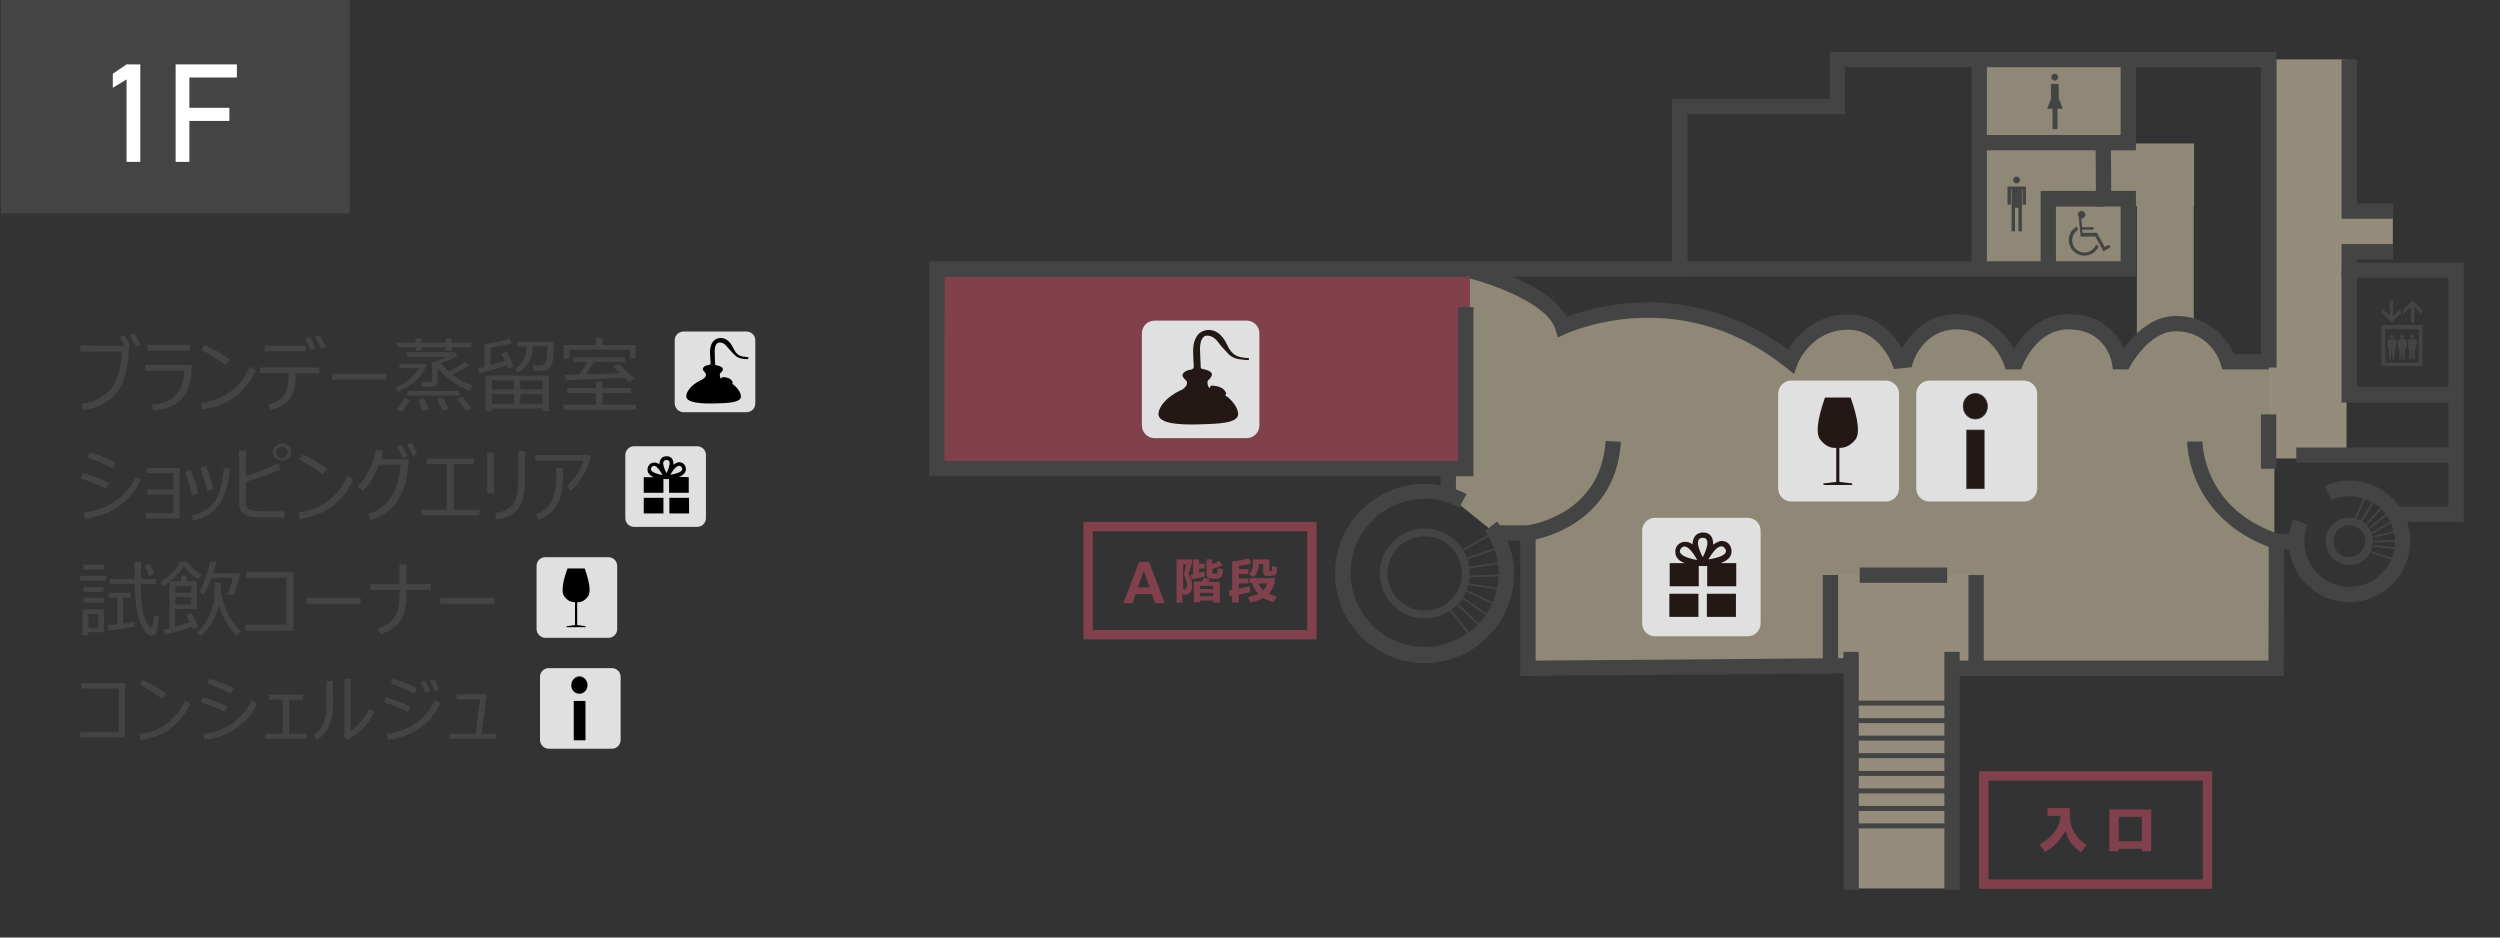 <?xml version="1.0" encoding="utf-8"?>
<!-- Generator: Adobe Illustrator 24.3.0, SVG Export Plug-In . SVG Version: 6.00 Build 0)  -->
<svg version="1.1" id="レイヤー_1" xmlns="http://www.w3.org/2000/svg" xmlns:xlink="http://www.w3.org/1999/xlink" x="0px"
	 y="0px" width="800px" height="300px" viewBox="0 0 800 300" style="enable-background:new 0 0 800 300;" xml:space="preserve">
<rect x="0" y="0" width="800" height="300" fill="#333333" stroke="none"/>
<style type="text/css">
	.st0{fill:#908877;}
	.st1{fill:#968C7B;}
	.st2{fill:#80414C;}
	.st3{fill:#444444;}
	.st4{fill:#E0E0E0;}
	.st5{fill:#231815;}
	.st6{fill:#413D3C;}
	.st7{fill:none;stroke:#80414C;stroke-width:3;stroke-miterlimit:10;}
	.st8{fill:#FFFFFF;}
</style>
<g id="レイヤー_8">
</g>
<path class="st0" d="M727.8,213.3L489,213.9l0.2-42.5l-10.7-0.7l-15-12.1v-8.3l5.6,2.1V90.8v-4.3c0,0,13.2,3.9,19.9,7.5
	c6.7,3.6,10.3,8.8,10.3,8.8s26.8-4.9,42.3-2.2c15.5,2.7,31.5,14.9,31.5,14.9s5.1-12.7,18.3-12.5c13.2,0.1,17.9,12.4,17.9,12.4
	s7.4-12.7,18.1-12.4c10.8,0.3,17.1,12.3,17.1,12.3s8.5-12.5,17.2-12.5s18,12.4,18,12.4s7.1-12.3,17.9-12.4
	c10.8,0,16.4,12.3,16.4,12.3h13.8V213.3z"/>
<rect x="585.8" y="184" class="st1" width="46.5" height="29.5"/>
<rect x="592.7" y="209.8" class="st1" width="32.3" height="74.5"/>
<polygon class="st1" points="750.9,146.7 726.2,146.7 726.2,19 750.9,19 750.9,67.7 765.7,67.5 765.7,81.8 750.9,81.8 "/>
<polygon class="st0" points="681.6,85.2 681.6,64.1 672.8,64.1 672.8,45.9 681.6,45.9 681.6,20.1 634.1,19.5 634.1,87 "/>
<rect x="299.8" y="88.5" class="st2" width="170.6" height="62.5"/>
<rect x="673.9" y="45.9" class="st0" width="28.2" height="20"/>
<rect x="683.8" y="61.2" class="st0" width="18.2" height="54.6"/>
<path class="st3" d="M455.9,212.2c-15.8,0-28.7-12.9-28.7-28.7s12.9-28.7,28.7-28.7c4.7,0,9.3,1.1,13.4,3.3l-2.3,4.3
	c-3.4-1.8-7.2-2.8-11.1-2.8c-13.1,0-23.7,10.6-23.7,23.7c0,13.1,10.6,23.7,23.7,23.7s23.7-10.6,23.7-23.7c0-5-2.3-10.6-4.4-13.4
	l3.9-3c3.2,4.1,5.4,11,5.4,16.4C484.5,199.3,471.7,212.2,455.9,212.2"/>
<path class="st3" d="M455.9,197.9c-7.9,0-14.4-6.5-14.4-14.4s6.5-14.4,14.4-14.4s14.4,6.5,14.4,14.4
	C470.3,191.5,463.8,197.9,455.9,197.9 M455.9,171.6c-6.6,0-11.9,5.3-11.9,11.9c0,6.6,5.3,11.9,11.9,11.9s11.9-5.3,11.9-11.9
	C467.8,176.9,462.5,171.6,455.9,171.6"/>
<path class="st3" d="M751.8,192.7c-10.7,0-19.4-8.7-19.4-19.4c0-2.5,0.5-4.9,1.4-7.2l4.6,1.8c-0.7,1.7-1,3.5-1,5.4
	c0,8,6.5,14.5,14.5,14.5s14.5-6.5,14.5-14.5s-6.5-14.5-14.5-14.5c-2.1,0-4,0.4-5.9,1.2l-2-4.5c2.5-1.1,5.1-1.7,7.9-1.7
	c10.7,0,19.4,8.7,19.4,19.4C771.2,183.9,762.5,192.7,751.8,192.7"/>
<path class="st3" d="M751.8,180.8c-4.2,0-7.6-3.4-7.6-7.6c0-4.2,3.4-7.6,7.6-7.6c4.2,0,7.6,3.4,7.6,7.6
	C759.3,177.4,755.9,180.8,751.8,180.8 M751.8,168.1c-2.8,0-5.1,2.3-5.1,5.1s2.3,5.1,5.1,5.1s5.1-2.3,5.1-5.1
	C756.9,170.4,754.6,168.1,751.8,168.1"/>
<polygon class="st3" points="471.5,152.4 297.3,152.4 297.3,83.7 535,83.6 535,31.6 585.5,31.6 585.5,16.6 728.5,16.6 728.5,117.6 
	723.5,117.6 723.5,21.5 590.4,21.5 590.4,36.5 540,36.5 540,88.5 302.3,88.6 302.2,147.5 466.6,147.5 466.6,98.3 471.5,98.3 "/>
<rect x="723.5" y="132.6" class="st3" width="4.9" height="17.4"/>
<polygon class="st3" points="765.8,70 749.3,70 749.3,19 754.2,19 754.2,65.1 765.8,65.1 "/>
<polygon class="st3" points="788.4,167 766.3,167 766.3,162.1 783.5,162.1 783.5,88.9 749.3,88.9 749.3,78.1 765.8,78.1 765.8,83 
	754.2,83 754.2,84 788.4,84 "/>
<polygon class="st3" points="786,128.8 749.3,128.8 749.3,86.5 754.2,86.5 754.2,123.8 786,123.8 "/>
<rect x="734.8" y="143.2" class="st3" width="51.1" height="4.9"/>
<polygon class="st3" points="683.5,88.5 537.5,88.5 537.5,83.6 678.6,83.6 678.6,66.1 670.7,66.1 670.6,43.2 678.6,43.2 678.6,19 
	683.5,19 683.5,48.1 675.5,48.1 675.6,61.1 683.5,61.1 "/>
<rect x="630.9" y="19" class="st3" width="4.9" height="67"/>
<rect x="633.3" y="43.2" class="st3" width="39.7" height="4.9"/>
<polygon class="st3" points="657.9,86.1 653,86.1 653,61.1 673.2,61.1 673.2,66.1 657.9,66.1 "/>
<polygon class="st3" points="486.5,216.3 486.5,173 478.4,173 478.4,168.1 491.4,168.1 491.4,211.4 592.3,210.6 592.3,215.5 "/>
<polygon class="st3" points="730.8,216.3 624.7,216.3 624.7,211.4 725.9,211.4 726,187 726,170.8 734.8,170.8 734.8,175.7 
	730.9,175.7 730.9,187.1 "/>
<rect x="583.3" y="184" class="st3" width="4.9" height="29.8"/>
<rect x="629.9" y="184" class="st3" width="4.9" height="29.8"/>
<rect x="595.1" y="181.6" class="st3" width="28" height="4.9"/>
<path class="st3" d="M574.1,119.7l-2.6-2.1c-14.5-11.5-30.7-16.8-48.2-15.8c-13.1,0.8-22.1,5-22.2,5l-2.6,1.2l-0.8-2.7
	c-2.6-8.3-20.7-14.5-27.4-16.2l1.2-4.8c2.6,0.6,23.8,6.3,29.9,17.1c3.7-1.4,11.3-3.9,21.4-4.5c12.4-0.8,30.8,1.3,49.4,15
	c2.5-4.1,8.3-11.2,19.2-11.3c0.1,0,0.1,0,0.2,0c9.4,0,14.8,6.9,17.1,11c2.5-5,8.2-11.3,17.9-11.1c9.3,0.1,15.2,6.2,17.9,11.2
	c2.5-4.2,7.9-11.1,17.3-11.2c0.1,0,0.2,0,0.2,0c10.2,0,15.4,5.9,17.6,11c2.9-4,8.6-10.3,16.5-10.4c10.7-0.1,16.6,7.2,18.7,12.2H726
	v4.9h-14.9l-0.5-1.8c-0.1-0.4-3.2-10.4-14.4-10.4c-0.1,0-0.1,0-0.2,0c-8.2,0.1-14.1,10.8-14.2,10.9l-0.7,1.3h-5l-0.3-2.1
	c-0.1-0.4-1.9-10.7-13.9-10.7c-0.1,0-0.1,0-0.2,0c-9.9,0.1-14.2,11.1-14.3,11.2l-0.6,1.6h-5l-0.6-1.7c-0.1-0.4-3.9-11-14.8-11.1
	c-0.1,0-0.2,0-0.2,0c-10.8,0-14,10.4-14,10.5l-0.5,1.6l-5.6,0.6l-0.7-1.8c-0.2-0.4-4.3-10.8-14-10.8h-0.1
	c-11.8,0.1-16.1,10.9-16.1,11L574.1,119.7z"/>
<path class="st3" d="M727.7,175.6c-14.3-4.8-21.1-13.8-24.3-20.5c-3.5-7.3-3.5-13.5-3.5-13.8h4.9h-2.5h2.5c0,0.9,0.4,21.6,24.5,29.6
	L727.7,175.6z"/>
<path class="st3" d="M489.3,173l-0.6-4.9l0.3,2.4l-0.3-2.4c1-0.1,23.6-3.4,25.1-27l4.9,0.3c-0.9,14.5-8.8,22.3-15.4,26.4
	C496.3,172.1,489.6,173,489.3,173"/>
<rect x="589.9" y="208.6" class="st3" width="4.9" height="76.2"/>
<rect x="622.2" y="208.6" class="st3" width="4.9" height="76.2"/>
<rect x="461" y="149.2" class="st3" width="4.9" height="9.2"/>
<rect x="466.2" y="173.7" transform="matrix(0.873 -0.488 0.488 0.873 -24.945 252.268)" class="st3" width="10.8" height="0.6"/>
<rect x="468" y="177" transform="matrix(0.945 -0.326 0.326 0.945 -31.935 164.223)" class="st3" width="11.1" height="0.6"/>
<rect x="469" y="180.5" transform="matrix(0.989 -0.149 0.149 0.989 -21.676 72.854)" class="st3" width="10.8" height="0.6"/>
<rect x="469.4" y="183.9" transform="matrix(1 -3.002021e-02 3.002021e-02 1 -5.315 14.342)" class="st3" width="11.2" height="0.6"/>
<rect x="474.1" y="182.5" transform="matrix(0.148 -0.989 0.989 0.148 218.785 629.073)" class="st3" width="0.6" height="10.2"/>
<rect x="473.3" y="185.5" transform="matrix(0.425 -0.905 0.905 0.425 99.404 538.548)" class="st3" width="0.6" height="11.1"/>
<rect x="471.3" y="188.7" transform="matrix(0.567 -0.824 0.824 0.567 44.519 472.523)" class="st3" width="0.6" height="10.5"/>
<rect x="469.8" y="191.4" transform="matrix(0.693 -0.721 0.721 0.693 2.292 399.389)" class="st3" width="0.6" height="11.2"/>
<rect x="466.6" y="193.9" transform="matrix(0.795 -0.607 0.607 0.795 -24.993 324.073)" class="st3" width="0.6" height="10.2"/>
<rect x="751.1" y="161.9" transform="matrix(0.381 -0.925 0.925 0.381 317.704 798.732)" class="st3" width="8.2" height="0.6"/>
<rect x="753.7" y="162.8" transform="matrix(0.533 -0.846 0.846 0.533 215.944 717.402)" class="st3" width="8.2" height="0.6"/>
<rect x="756.1" y="164.4" transform="matrix(0.678 -0.735 0.735 0.678 123.675 611.685)" class="st3" width="7.7" height="0.6"/>
<rect x="757.6" y="165.9" transform="matrix(0.774 -0.633 0.633 0.774 66.883 519.783)" class="st3" width="8.2" height="0.6"/>
<rect x="758.4" y="168.2" transform="matrix(0.868 -0.496 0.496 0.868 16.903 400.662)" class="st3" width="8.6" height="0.6"/>
<rect x="759.4" y="170.4" transform="matrix(0.974 -0.229 0.229 0.974 -18.799 179.332)" class="st3" width="8.5" height="0.6"/>
<rect x="759.6" y="172.8" transform="matrix(1 -3.099280e-02 3.099280e-02 1 -4.998 23.755)" class="st3" width="8.4" height="0.6"/>
<rect x="763.7" y="171" transform="matrix(0.114 -0.994 0.994 0.114 502.741 914.602)" class="st3" width="0.6" height="9"/>
<rect x="762.5" y="173.5" transform="matrix(0.311 -0.95 0.95 0.311 356.562 847.31)" class="st3" width="0.6" height="8.4"/>
<rect x="593.5" y="224.2" class="st3" width="32.9" height="1.6"/>
<rect x="593.5" y="229.8" class="st3" width="32.9" height="1.6"/>
<rect x="593.5" y="235.4" class="st3" width="32.9" height="1.6"/>
<rect x="593.5" y="241" class="st3" width="32.9" height="1.6"/>
<rect x="593.5" y="246.7" class="st3" width="32.9" height="1.6"/>
<rect x="593.5" y="252.3" class="st3" width="32.9" height="1.6"/>
<rect x="593.5" y="257.9" class="st3" width="32.9" height="1.6"/>
<rect x="593.5" y="263.5" class="st3" width="32.9" height="1.6"/>
<g>
	<path class="st4" d="M559.3,203.6c2.3,0,4.1-1.9,4.1-4.1v-29.7c0-2.3-1.9-4.1-4.1-4.1h-29.7c-2.3,0-4.1,1.8-4.1,4.1v29.7
		c0,2.3,1.8,4.1,4.1,4.1H559.3z"/>
	<path class="st5" d="M550.8,180.1c3.6-1.3,3.6-3.6,3-5.1s-1.9-1.9-2.9-1.9c-1.1,0-2.7,1.2-2.7,1.2s0.4-3.9-3.2-3.9
		c-3.5,0-3.4,3.8-3.4,3.8s-1.4-1.2-3.2-0.7c-1.2,0.3-2.4,1.4-2.3,3.2c0,1.8,1.5,2.8,2.1,3.1c0.2,0.1,0.6,0.2,0.9,0.4h-4.8v7.4h9.3
		v-6.5c0.8,0,1.7,0.1,2.7,0v6.5h9.3v-7.4h-4.8L550.8,180.1L550.8,180.1z M537.9,175.5c2-2.6,5.2,3.7,5.2,3.7
		S535.9,178.1,537.9,175.5 M544.9,178.3c0,0-3.5-6.2,0-6.2C548.2,172.1,544.9,178.3,544.9,178.3 M552,175.5c1.9,2.6-5.3,3.5-5.3,3.5
		S550,172.8,552,175.5"/>
	<rect x="534.2" y="190" class="st5" width="9.3" height="7.4"/>
	<rect x="546.2" y="190" class="st5" width="9.3" height="7.4"/>
</g>
<path class="st3" d="M646.4,57.6c0,0.6-0.5,1.1-1.1,1.1s-1.1-0.5-1.1-1.1s0.5-1.1,1.1-1.1S646.4,57,646.4,57.6"/>
<path class="st3" d="M642.4,59.7v5.8h1.1v-4.9h0.2V74h1.1v-7.5h1.1V74h1.1V60.7h0.2v4.8h1.1v-5.8C648.3,59.7,642.4,59.7,642.4,59.7"
	/>
<path class="st3" d="M658.6,24.7c0,0.6-0.5,1.1-1.1,1.1s-1.1-0.5-1.1-1.1s0.5-1.1,1.1-1.1C658.2,23.6,658.6,24.1,658.6,24.7"/>
<path class="st3" d="M656.3,26.9v4.7l-1.2,3.2h1.7v6.5h1.6v-6.5h1.7l-1.3-3.3v-4.6C658.9,26.8,656.4,26.8,656.3,26.9"/>
<path class="st3" d="M675.1,78.6c-0.2-0.3-0.4-0.2-0.4-0.2l-1.2,0.6l-2.5-4.5h-4.6l-0.1-1h3.3c0.2,0,0.4-0.2,0.4-0.4
	c0-0.2-0.2-0.4-0.4-0.4h-3.3l-0.3-2.8h0.1c0.7,0,1.2-0.6,1.2-1.2c0-0.7-0.6-1.2-1.2-1.2c-0.7,0-1.2,0.6-1.2,1.2
	c0,0.3,0.1,0.5,0.3,0.8l0.6,6.2h4.7l2.6,4.7l2.2-1.2C675.1,79,675.3,78.9,675.1,78.6"/>
<path class="st3" d="M670.7,78.3c-0.6,1.5-2,2.5-3.7,2.5c-2.2,0-3.9-1.8-3.9-3.9c0-1.4,0.8-2.7,1.9-3.4l-0.5-1
	c-1.5,0.9-2.5,2.5-2.5,4.3c0,2.7,2.2,5,5,5c2.1,0,3.8-1.2,4.6-3L670.7,78.3z"/>
<polygon class="st3" points="764.7,96.2 764.7,101.1 762.3,98.7 762.3,100.3 765.3,103.2 768.3,100.3 768.3,98.8 765.8,101.1 
	765.8,96.2 "/>
<polygon class="st3" points="772.6,103.2 772.6,98.2 775,100.6 775,99.1 772,96.2 769,99.1 769,100.6 771.5,98.2 771.5,103.2 "/>
<path class="st3" d="M775.2,117.1h-13.1V104h13.1V117.1z M763.3,116H774v-10.7h-10.7V116z"/>
<path class="st3" d="M765.4,108.3c0.3,0,0.6-0.3,0.6-0.6c0-0.3-0.3-0.6-0.6-0.6s-0.6,0.3-0.6,0.6C764.8,108,765.1,108.3,765.4,108.3
	"/>
<path class="st3" d="M766.9,109.5c0,0,0-0.9-0.8-1c-0.8,0-1.3,0-1.3,0s-0.9,0.1-0.8,0.9c0,0.9,0.1,2.3,0.1,2.3h0.4v3.3h0.6l0.2-3.3
	h0.1l0.2,3.3h0.6v-3.3h0.4L766.9,109.5z"/>
<path class="st3" d="M768.7,108.3c0.3,0,0.6-0.3,0.6-0.6c0-0.3-0.3-0.6-0.6-0.6s-0.6,0.3-0.6,0.6C768.1,108,768.4,108.3,768.7,108.3
	"/>
<path class="st3" d="M770.2,109.5c0,0,0-0.9-0.8-1c-0.8,0-1.3,0-1.3,0s-0.9,0.1-0.8,0.9c0,0.9,0.1,2.3,0.1,2.3h0.4v3.3h0.6l0.2-3.3
	h0.1l0.2,3.3h0.6v-3.3h0.4L770.2,109.5z"/>
<path class="st3" d="M772,108.3c0.3,0,0.6-0.3,0.6-0.6c0-0.3-0.3-0.6-0.6-0.6s-0.6,0.3-0.6,0.6S771.6,108.3,772,108.3"/>
<path class="st3" d="M773.4,109.5c0,0,0-0.9-0.8-1c-0.8,0-1.3,0-1.3,0s-0.9,0.1-0.8,0.9c0,0.9,0.1,2.3,0.1,2.3h0.4v3.3h0.6l0.2-3.3
	h0.1l0.2,3.3h0.6v-3.3h0.4L773.4,109.5z"/>
<g>
	<path class="st4" d="M603.5,160.5c2.3,0,4.2-1.9,4.2-4.2V126c0-2.3-1.9-4.2-4.2-4.2h-30.3c-2.3,0-4.2,1.9-4.2,4.2v30.3
		c0,2.3,1.9,4.2,4.2,4.2H603.5z"/>
	<path class="st5" d="M592.2,127.2H584c-2.5,7.1-3,11.6-1.5,13.5s3.2,2.8,5.1,2.6l0,0v10.9l-4.1,0.5v0.5h9.2v-0.5l-4.1-0.5v-10.9
		c1.9,0.1,3.6-0.8,5.1-2.6C595.2,138.8,594.7,134.3,592.2,127.2"/>
</g>
<g>
	<path class="st4" d="M647.7,160.5c2.3,0,4.2-1.9,4.2-4.2V126c0-2.3-1.9-4.2-4.2-4.2h-30.3c-2.3,0-4.2,1.9-4.2,4.2v30.3
		c0,2.3,1.9,4.2,4.2,4.2H647.7z"/>
	<path class="st5" d="M636,130c0,2.3-1.7,4.1-3.9,4.1s-3.9-1.8-3.9-4.1s1.7-4.1,3.9-4.1S636,127.8,636,130"/>
	<path class="st6" d="M632.1,134.2c-2.2,0-4-1.9-4-4.2s1.8-4.2,4-4.2s4,1.9,4,4.2C636.1,132.4,634.3,134.2,632.1,134.2 M632.1,126
		c-2.1,0-3.8,1.8-3.8,4s1.7,4,3.8,4s3.8-1.8,3.8-4C635.9,127.8,634.2,126,632.1,126"/>
	<rect x="629.4" y="137.6" class="st5" width="5.6" height="18.8"/>
	<path class="st6" d="M634.9,156.5h-5.6c-0.1,0-0.1,0-0.1-0.1v-18.8c0-0.1,0-0.1,0.1-0.1h5.6c0.1,0,0.1,0,0.1,0.1v18.8
		C635,156.5,635,156.5,634.9,156.5 M629.5,156.3h5.4v-18.6h-5.4V156.3z"/>
</g>
<g>
	<path class="st4" d="M398.9,140.2c2.3,0,4.1-1.8,4.1-4.1v-29.4c0-2.3-1.8-4.1-4.1-4.1h-29.4c-2.3,0-4.1,1.8-4.1,4.1v29.4
		c0,2.3,1.8,4.1,4.1,4.1H398.9z"/>
	<path class="st5" d="M399.6,114.6c0,0-1.6-0.1-2.5-0.3c-1.2-0.3-2.9-0.6-4.5-4.1c-2.9-6.3-8-5-9.5-2.8c-1.4,2.1-1.3,4.3-1.3,5.3
		s0.2,4.5,0.2,4.5s0.2,0.9-1,1.1c-1.4,0.2-2.5,0.9-2.6,1.7c0,0.8,0.7,1.3,1.2,1.8c0.2,0.3,0.3,0.5,0.2,1.1c-0.1,0.4-0.6,1.3-1.6,1.8
		c-0.5,0.3-1.6,0.7-2.4,1.3c-3.2,1.9-5.1,4.6-5.1,6.5c0,3.1,6.8,3.5,13.1,3.3c6.1-0.2,12.5-0.3,12.4-3.4c0-1.3-1.2-3.9-4.1-5.9
		l0.3-0.6c0,0-0.5-1.5-2-2c-1.5-0.6-2.9-0.5-2.9-0.5l-0.5,0.8c0,0-0.3-0.3-0.5-1c-0.1-0.2-0.2-1.3,0.1-1.5c0.4-0.3,1.3-1.2,1.2-2
		c-0.1-1-2.2-1.5-2.9-1.6c-0.7-0.1-0.7-0.5-0.7-1.3s-0.2-3.9-0.2-5.1c0-2,0.5-4.3,2.3-4.3s3,1.4,3.5,2.1c0.5,0.8,2.2,2.6,2.7,3.1
		c0.5,0.6,1.6,2.1,4.4,2.4c2.1,0.3,2.7,0.2,2.7,0.2S399.8,114.6,399.6,114.6"/>
</g>
<g>
	<path class="st3" d="M34.9,154.5l-1.1,1.9c-2.2-1.2-4.9-2.3-8.1-3.3l0.8-1.7C28.9,152,31.7,153,34.9,154.5 M45.1,153.5
		c-1.6,3.5-4,6.4-7.1,8.5c-3.1,2.2-6.7,3.5-10.8,4l-0.5-1.9c2.4-0.4,4.5-0.9,6.4-1.7c1.8-0.8,3.4-1.7,4.7-2.7c1.3-1.1,2.3-2.1,3.1-3
		s1.6-2.3,2.5-4.1L45.1,153.5z M37.1,148.1l-1.1,1.8c-1.7-1-4.4-2.2-8.1-3.5l0.9-1.6c1,0.2,2.3,0.7,3.9,1.3
		C34.3,146.8,35.8,147.5,37.1,148.1"/>
	<polygon class="st3" points="57.5,165.9 46.6,165.9 46.6,164.2 55.5,164.2 55.5,158.2 47.1,158.2 47.1,156.6 55.5,156.6 
		55.5,151.4 47,151.4 47,149.8 57.5,149.8 	"/>
	<path class="st3" d="M63.5,157.8l-2.1,0.7c-0.5-2.4-1.2-4.9-2.2-7.4l1.8-0.7c0.5,1.3,0.9,2.3,1.1,3C62.5,154,62.9,155.5,63.5,157.8
		 M73.6,149.9c-0.5,5.4-1.7,9.3-3.7,11.9c-2,2.6-4.7,4.1-8.1,4.8l-0.4-1.7c3.4-0.7,5.9-2.3,7.5-4.8s2.4-5.9,2.7-10.3L73.6,149.9z
		 M68.3,156.5l-2,0.7c-0.4-2.1-1.1-4.6-2.2-7.4l1.8-0.7c0.7,1.8,1.1,3,1.3,3.6C67.4,153.4,67.8,154.6,68.3,156.5"/>
	<path class="st3" d="M91,165.6h-8.4c-1,0-1.8-0.1-2.6-0.3c-0.7-0.2-1.4-0.4-1.9-0.8s-0.9-0.8-1.2-1.4c-0.3-0.6-0.4-1.5-0.4-2.8
		v-16.1h2.2v8.1c4.2-1.3,7.7-2.6,10.4-4.1l0.7,2c-1.3,0.6-3,1.3-5.2,2.1s-4.2,1.4-5.9,1.8v6.1c0,0.9,0.1,1.6,0.3,2.1
		c0.2,0.5,0.7,0.8,1.4,1c0.7,0.2,1.6,0.3,2.8,0.3H91V165.6z M87.4,144.7c0-0.8,0.3-1.4,0.9-2c0.6-0.5,1.2-0.8,2-0.8s1.5,0.3,2.1,0.8
		c0.5,0.5,0.8,1.2,0.8,1.9c0,0.8-0.3,1.5-0.9,2s-1.2,0.8-2,0.8s-1.5-0.3-2.1-0.8C87.7,146.1,87.4,145.4,87.4,144.7 M90.2,146.6
		c0.5,0,1-0.2,1.3-0.6c0.4-0.4,0.6-0.8,0.6-1.3s-0.2-0.9-0.6-1.3s-0.8-0.5-1.3-0.5s-0.9,0.2-1.3,0.5c-0.4,0.4-0.6,0.8-0.6,1.3
		s0.2,0.9,0.6,1.3C89.3,146.4,89.7,146.6,90.2,146.6"/>
	<path class="st3" d="M113.1,153.4c-1.2,2.6-2.6,4.7-4.5,6.6c-1.8,1.8-3.7,3.2-5.7,4.1s-4.3,1.5-6.9,1.9l-0.5-2
		c2.2-0.3,4.1-0.8,5.8-1.6c1.7-0.8,3.2-1.6,4.4-2.7c1.2-1,2.2-2.1,3-3.1c0.8-1.1,1.6-2.5,2.5-4.3L113.1,153.4z M104.8,150.1
		l-1.5,1.7c-2.5-1.9-5.1-3.5-7.6-4.8l1.1-1.6C99.5,146.6,102.2,148.2,104.8,150.1"/>
	<path class="st3" d="M122.7,144.3c-0.2,0.8-0.4,1.7-0.7,2.6h8.8l-0.1,1.8c0,0.5-0.1,1.4-0.3,2.5c-0.2,1.2-0.4,2.3-0.7,3.3
		s-0.7,2-1.1,3.1c-0.4,1-1,2-1.6,2.9s-1.3,1.7-2.1,2.5c-0.8,0.8-1.7,1.4-2.8,2s-2.2,1.1-3.5,1.4l-0.8-1.9c3.2-1,5.6-2.8,7.3-5.4
		c1.7-2.6,2.7-6.1,3.1-10.4h-6.9c-0.7,1.7-1.4,3.2-2.3,4.7s-1.9,2.7-3,3.7l-1.5-1.4c1.4-1.4,2.6-3.3,3.7-5.5c1-2.2,1.8-4.3,2.1-6.3
		L122.7,144.3z M130.4,145.9l-1.5,0.7c-0.6-1.4-1.2-2.6-1.9-3.6l1.4-0.6C129.2,143.4,129.8,144.6,130.4,145.9 M133.6,145.3l-1.5,0.6
		c-0.6-1.3-1.2-2.5-1.8-3.6l1.4-0.7C132.2,142.6,132.9,143.8,133.6,145.3"/>
	<polygon class="st3" points="153.4,164.9 134.8,164.9 134.8,163.1 143,163.1 143,148.5 136.6,148.5 136.6,146.7 151.6,146.7 
		151.6,148.5 145.2,148.5 145.2,163.1 153.4,163.1 	"/>
	<path class="st3" d="M158.1,157.9h-2.2v-13.1h2.2V157.9z M167.9,154.6c-0.1,2.5-0.4,4.6-0.9,6.1c-0.6,1.5-1.5,2.7-2.9,3.7
		s-3.1,1.6-5.3,1.8l-0.4-2c2.7-0.4,4.7-1.4,5.8-2.8c1.1-1.4,1.6-3.8,1.6-7.2v-9.8h2.2v10.2H167.9z"/>
	<path class="st3" d="M189.1,146.1c-0.1,0.5-0.5,1.6-1,3.1c-0.6,1.5-1.4,3-2.5,4.5s-2,2.6-2.9,3.3l-1.3-1.4c1.2-1.1,2.3-2.4,3.3-4
		c0.9-1.5,1.6-2.9,2-4.2h-15.4v-1.8h17.4L189.1,146.1z M180.2,149.7c0,3.1-0.1,5.5-0.4,7.2c-0.3,1.7-0.8,3.3-1.6,4.6
		c-0.8,1.4-1.8,2.5-3,3.3s-2.2,1.3-3,1.5l-0.6-1.7c2.3-0.9,3.9-2.3,4.9-4.2c0.9-1.9,1.4-4.3,1.5-7.2v-3.6L180.2,149.7L180.2,149.7
		L180.2,149.7z"/>
	<path class="st4" d="M223.1,168.6c1.6,0,2.8-1.3,2.8-2.8v-20.2c0-1.6-1.3-2.8-2.8-2.8h-20.2c-1.6,0-2.8,1.3-2.8,2.8v20.2
		c0,1.6,1.3,2.8,2.8,2.8H223.1z"/>
	<path d="M217.3,152.6c2.4-0.9,2.4-2.5,2-3.4c-0.4-1-1.3-1.3-2-1.3s-1.8,0.8-1.8,0.8s0.3-2.7-2.2-2.7c-2.4,0-2.3,2.6-2.3,2.6
		s-0.9-0.8-2.2-0.5c-0.8,0.2-1.6,1-1.6,2.2s1,1.9,1.4,2.1c0.1,0.1,0.4,0.2,0.6,0.3H206v5h6.3v-4.4c0.5,0,1.2,0,1.8,0v4.4h6.3v-5
		L217.3,152.6L217.3,152.6z M208.5,149.5c1.3-1.8,3.5,2.5,3.5,2.5S207.2,151.3,208.5,149.5 M213.3,151.4c0,0-2.4-4.2,0-4.2
		C215.5,147.1,213.3,151.4,213.3,151.4 M218.1,149.5c1.3,1.8-3.6,2.4-3.6,2.4S216.8,147.7,218.1,149.5"/>
	<rect x="206" y="159.3" width="6.3" height="5"/>
	<rect x="214.2" y="159.3" width="6.3" height="5"/>
</g>
<g>
	<path class="st3" d="M25.7,184.3H34v1.5h-8.3V184.3z M28.3,202.3v1h-1.9V195h6.9v7.3H28.3z M26.7,180.7h6.6v1.6h-6.6
		C26.7,182.3,26.7,180.7,26.7,180.7z M26.7,187.9h6.4v1.5h-6.4L26.7,187.9z M26.7,191.3h6.4v1.5h-6.4L26.7,191.3z M31.4,196.5h-3.1
		v4.4h3.1V196.5z M34.7,201.8l-0.3-1.7c0.8-0.1,1.8-0.2,3.1-0.3v-8.6h-2.7v-1.5h7.1v1.5h-2.5v8.4c1.5-0.2,2.7-0.4,3.6-0.6v1.5
		C40.5,201,37.7,201.4,34.7,201.8 M43.1,186.8h-8v-1.6h8v-5.4h2v3.7v1.8H50v1.6h-4.9v1.2c0,4.3,0.4,7.5,1.2,9.6s1.4,3.1,1.9,3.1
		c0.3,0,0.5-0.2,0.6-0.5c0.1-0.4,0.3-1.5,0.5-3.4l1.5,0.3c0,1.2-0.1,2.3-0.3,3.5s-0.4,1.9-0.8,2.2c-0.3,0.3-0.7,0.5-1.2,0.5
		c-1.2,0-2.3-1.3-3.5-3.8C43.8,196.8,43.2,192.6,43.1,186.8 M47.7,184.3c-0.3-0.9-0.8-2-1.4-3.3l1.6-0.6c0.4,0.7,0.8,1.8,1.5,3.2
		L47.7,184.3z"/>
	<path class="st3" d="M52.8,203.1l-0.6-1.6c0.5-0.1,1.1-0.2,2-0.5v-14.8c-0.7,0.5-1.3,1-2,1.4l-0.9-1.2c3-2.1,5.1-4.3,6.4-6.7h2.1
		c0.3,0.5,1,1.2,2,2.1c1,0.9,1.9,1.6,2.8,2.1l-1.2,1.4c-1.8-1.1-3.3-2.5-4.5-4.1c-1.2,1.7-2.6,3.3-4.5,4.8h3.5v-1.9h1.9v1.9H63v8.9
		h-7v5.6c1.7-0.5,3.3-0.9,4.8-1.4c-0.4-0.8-0.8-1.5-1.2-2.3l1.6-0.7c0.9,1.5,1.6,3,2.2,4.5l-1.6,0.7l-0.4-0.9
		C58.9,201.5,56,202.4,52.8,203.1 M56.1,189.7h5.1v-2.1h-5.1V189.7z M61.2,191.1h-5.1v2.3h5.1V191.1z M64.2,203.5l-1.2-1.2
		c0.7-0.5,1.3-1.1,1.8-1.8c0.6-0.7,1.1-1.5,1.6-2.4s0.9-1.9,1.3-2.9c0.3-1,0.6-1.9,0.7-2.8c0.1-0.9,0.2-1.5,0.2-2c0-0.4,0-1.5,0-3.3
		v-0.7h2.1v2.2c0,0.6,0.1,1.4,0.3,2.3c0.2,0.9,0.5,1.9,0.8,2.8c0.3,1,0.8,1.9,1.3,2.9s1.1,2,1.8,2.9c0.7,1,1.4,1.8,2.2,2.5l-1.4,1.4
		c-1.2-1.2-2.4-2.7-3.4-4.4c-1-1.8-1.8-3.6-2.2-5.3C68.9,198.1,67,201.3,64.2,203.5 M65.1,190.3l-1.4-0.8c1.9-3.5,3-6.8,3.5-9.9
		l2,0.2c-0.2,1.1-0.5,2.3-1,3.6h8.3l0.3,0.3c-0.2,1.1-0.5,2.3-1,3.7c-0.4,1.4-0.8,2.4-1.2,3.1l-1.8-0.3c0.8-1.6,1.3-3.4,1.6-5.3
		h-6.7C66.8,187.3,66,189.1,65.1,190.3"/>
	<polygon class="st3" points="93.9,201.8 78.5,201.8 78.5,199.9 91.7,199.9 91.7,184.9 78.8,184.9 78.8,183.1 93.9,183.1 	"/>
	<rect x="98.1" y="191.3" class="st3" width="17.3" height="1.9"/>
	<path class="st3" d="M130.1,191c0,6.3-2.8,10.3-8.4,12l-0.7-1.8c2.4-0.8,4.1-2,5.2-3.7s1.6-3.6,1.6-5.6v-3.1h-9.3v-1.9h9.3v-6.3
		h2.3v6.3h7.8v1.9h-7.8V191z"/>
	<rect x="140.9" y="191.3" class="st3" width="17.3" height="1.9"/>
	<path class="st4" d="M194.7,204.1c1.6,0,2.8-1.3,2.8-2.8v-20.2c0-1.6-1.3-2.8-2.8-2.8h-20.2c-1.6,0-2.8,1.3-2.8,2.8v20.2
		c0,1.5,1.3,2.8,2.8,2.8H194.7z"/>
	<path d="M187.1,181.9h-5.5c-1.7,4.7-2,7.7-1,9s2.1,1.8,3.4,1.8l0,0v7.3l-2.7,0.4v0.3h6.1v-0.3l-2.7-0.4v-7.3
		c1.3,0.1,2.4-0.5,3.4-1.8C189.1,189.7,188.8,186.7,187.1,181.9"/>
</g>
<g>
	<polygon class="st3" points="40,236 25.7,236 25.7,234.3 38,234.3 38,220.3 26,220.3 26,218.6 40,218.6 	"/>
	<path class="st3" d="M60.9,225.1c-1.1,2.4-2.5,4.4-4.2,6.1s-3.5,3-5.3,3.8s-4,1.4-6.4,1.8l-0.4-1.9c2-0.3,3.8-0.7,5.4-1.4
		c1.6-0.7,3-1.5,4.1-2.5s2.1-1.9,2.8-2.9c0.8-1,1.5-2.3,2.3-4L60.9,225.1z M53.2,222l-1.4,1.6c-2.4-1.8-4.7-3.3-7.1-4.5l1-1.5
		C48.3,218.8,50.8,220.2,53.2,222"/>
	<path class="st3" d="M72.8,226.1l-1,1.7c-2-1.1-4.5-2.1-7.6-3.1l0.7-1.6C67.1,223.8,69.8,224.7,72.8,226.1 M82.3,225.1
		c-1.5,3.3-3.7,5.9-6.7,7.9c-2.9,2-6.2,3.3-10,3.7l-0.5-1.8c2.2-0.3,4.2-0.9,5.9-1.6c1.7-0.7,3.2-1.6,4.3-2.6c1.2-1,2.1-1.9,2.9-2.8
		c0.7-0.9,1.5-2.1,2.4-3.8L82.3,225.1z M74.8,220.2l-1,1.7c-1.6-1-4.1-2-7.5-3.2l0.8-1.5c0.9,0.2,2.1,0.6,3.7,1.2
		C72.2,219,73.6,219.6,74.8,220.2"/>
	<polygon class="st3" points="98.1,236.4 84.9,236.4 84.9,234.8 90.5,234.8 90.5,223.9 86,223.9 86,222.3 97,222.3 97,223.9 
		92.5,223.9 92.5,234.8 98.1,234.8 	"/>
	<path class="st3" d="M106.6,223.4c0,1.9-0.1,3.5-0.2,4.8s-0.4,2.5-0.9,3.6c-0.4,1.1-1,2.1-1.7,2.9c-0.7,0.8-1.5,1.5-2.3,2.1
		l-1.1-1.5c0.8-0.6,1.5-1.3,2.2-2.2s1.2-2.1,1.5-3.5s0.5-3.6,0.4-6.6v-5.1h2L106.6,223.4L106.6,223.4z M119.8,227.7
		c-1,2.2-2.3,4.1-4,5.7s-3.2,2.7-4.6,3.3l-1-0.8v-18.7h2v16.7c0.6-0.3,1.5-1.1,2.8-2.5s2.3-2.9,3.1-4.6L119.8,227.7z"/>
	<path class="st3" d="M131.4,226.1l-1,1.7c-2-1.1-4.5-2.1-7.6-3.1l0.7-1.6C125.8,223.8,128.4,224.7,131.4,226.1 M140.9,225.1
		c-1.5,3.3-3.7,5.9-6.7,7.9c-2.9,2-6.2,3.3-10,3.7l-0.5-1.8c2.2-0.3,4.2-0.9,5.9-1.6c1.7-0.7,3.2-1.6,4.3-2.6c1.2-1,2.1-1.9,2.9-2.8
		c0.7-0.9,1.5-2.1,2.4-3.8L140.9,225.1z M133.4,220.2l-1,1.7c-1.6-1-4.1-2-7.5-3.2l0.8-1.5c0.9,0.2,2.1,0.6,3.7,1.2
		C130.9,219,132.2,219.6,133.4,220.2 M137.6,221.1l-1.4,0.6c-0.6-1.3-1.2-2.4-1.7-3.4l1.3-0.6C136.5,218.8,137.1,219.9,137.6,221.1
		 M140.6,220.6l-1.4,0.6c-0.5-1.2-1.1-2.4-1.7-3.3l1.3-0.6C139.3,218,139.9,219.2,140.6,220.6"/>
	<polygon class="st3" points="158.7,236.4 143.8,236.4 143.8,234.8 152.2,234.8 153.6,223.8 146.1,223.8 146.1,222.2 155.8,222.2 
		154.1,234.8 158.7,234.8 	"/>
	<path class="st4" d="M195.8,239.6c1.6,0,2.8-1.3,2.8-2.8v-20.2c0-1.6-1.3-2.8-2.8-2.8h-20.2c-1.6,0-2.8,1.3-2.8,2.8v20.2
		c0,1.5,1.3,2.8,2.8,2.8H195.8z"/>
	<path d="M188,219.3c0,1.5-1.2,2.7-2.6,2.7c-1.4,0-2.6-1.2-2.6-2.7s1.2-2.7,2.6-2.7C186.8,216.5,188,217.8,188,219.3"/>
	<path class="st5" d="M185.4,222c-1.4,0-2.6-1.2-2.6-2.8c0-1.5,1.2-2.8,2.6-2.8c1.4,0,2.6,1.2,2.6,2.8S186.9,222,185.4,222
		 M185.4,216.6c-1.4,0-2.6,1.2-2.6,2.7s1.1,2.7,2.6,2.7c1.4,0,2.6-1.2,2.6-2.7S186.8,216.6,185.4,216.6"/>
	<rect x="183.6" y="224.3" width="3.7" height="12.5"/>
	<path class="st5" d="M187.3,236.9h-3.7l0,0v-12.5l0,0h3.7l0,0V236.9C187.3,236.8,187.3,236.9,187.3,236.9 M183.6,236.8h3.6v-12.4
		h-3.6V236.8z"/>
</g>
<g>
	<path class="st3" d="M41.3,110.7c0,3.1-0.4,6.2-1.2,9.3s-2.4,5.6-4.7,7.6c-2.3,2-5.3,3.2-8.8,3.6l-0.4-2c3.4-0.4,6.3-1.8,8.7-4.2
		c2.5-2.4,3.8-6.5,4.1-12.5H25.7v-1.9L41.3,110.7L41.3,110.7z M41.7,110.8l-1.5,0.7c-0.6-1.4-1.2-2.6-1.9-3.6l1.4-0.6
		C40.5,108.4,41.2,109.6,41.7,110.8 M44.9,110.3l-1.5,0.6c-0.6-1.3-1.2-2.5-1.8-3.6l1.4-0.7C43.5,107.6,44.2,108.8,44.9,110.3"/>
	<path class="st3" d="M61.4,116.8c-0.1,1.6-0.2,2.9-0.3,4.1c-0.2,1.2-0.5,2.4-1,3.6s-1.2,2.4-2.2,3.4c-1,1-2.2,1.9-3.7,2.4
		c-1.5,0.6-3.2,0.9-5.2,1l-0.3-1.9c3.2-0.1,5.7-1,7.4-2.8c1.7-1.7,2.7-4.4,2.9-8H46.4v-1.8H61.4z M60.7,112.2H47.1v-1.8h13.7
		L60.7,112.2L60.7,112.2z"/>
	<path class="st3" d="M81.9,118.4c-1.2,2.6-2.6,4.7-4.5,6.6c-1.8,1.8-3.7,3.2-5.7,4.1s-4.3,1.5-6.9,1.9l-0.5-2
		c2.2-0.3,4.1-0.8,5.8-1.6c1.7-0.8,3.2-1.6,4.4-2.7c1.2-1,2.2-2.1,3-3.1c0.8-1.1,1.6-2.5,2.5-4.3L81.9,118.4z M73.6,115.1l-1.5,1.7
		c-2.5-1.9-5.1-3.5-7.6-4.8l1.1-1.6C68.3,111.6,71,113.2,73.6,115.1"/>
	<path class="st3" d="M94.6,120.3c0,2.1-0.2,3.8-0.7,5.2s-1.3,2.6-2.5,3.5c-1.2,1-2.9,1.7-5,2.2l-0.7-1.8c2.2-0.5,3.9-1.4,5-2.6
		s1.6-3.3,1.6-6.1v-1.3h-9.1v-1.8h19v1.9h-7.6C94.6,119.5,94.6,120.3,94.6,120.3z M97.9,112.4H84.7v-1.8h13.2
		C97.9,110.6,97.9,112.4,97.9,112.4z M101,111.4l-1.5,0.7c-0.6-1.4-1.2-2.6-1.9-3.6l1.4-0.6C99.8,109,100.5,110.2,101,111.4
		 M104.2,110.9l-1.5,0.6c-0.6-1.3-1.2-2.5-1.8-3.6l1.4-0.7C102.8,108.2,103.5,109.4,104.2,110.9"/>
	<rect x="106.3" y="119.6" class="st3" width="17.3" height="1.9"/>
	<path class="st3" d="M127.3,125.3l-0.8-1.3c1.8-0.7,3.4-1.6,4.7-2.8c1.3-1.1,2.3-2.3,2.9-3.4h-6.3v-1.4h8.4l0.3,0.3
		c-0.5,1.7-1.6,3.3-3.2,4.9C131.6,123.2,129.6,124.4,127.3,125.3 M128.5,131.8l-1.7-0.7c1.1-1.1,2-2.4,2.6-3.7l1.8,0.5
		c-0.2,0.5-0.7,1.2-1.3,2.1C129.4,130.9,128.9,131.5,128.5,131.8 M144.6,111.1v1h-1.9v-1h-7.8v1.1H133v-1.1h-6v-1.5h6v-1.3h1.8v1.3
		h7.8v-1.3h1.9v1.3h6.3v1.6L144.6,111.1L144.6,111.1z M140.1,117.7v4.3c0,0.5-0.2,1-0.7,1.3c-0.4,0.4-1,0.5-1.5,0.5H135l-0.2-1.6
		h2.4c0.7,0,1.1-0.3,1.1-0.8v-5.6h1c1.1-0.4,2.3-0.9,3.6-1.6h-12.6v-1.5h15.3l0.8,1c-1.2,0.9-3,1.7-5.4,2.5c0.9,1,1.8,1.9,2.7,2.7
		c2-1.1,3.8-2.1,5.2-3.1l1.3,1.1c-2,1.2-3.8,2.2-5.4,3c2,1.5,4.1,2.7,6.5,3.6l-1.1,1.5C145.9,123.4,142.5,120.9,140.1,117.7
		 M130.5,125.1H147v1.5h-16.6v-1.5H130.5z M135.3,131.5l-1.4-3.6l1.8-0.5c0,0,0.5,1.2,1.6,3.6L135.3,131.5z M141.6,131.4l-1.7-3.7
		l1.8-0.5c0.7,1.1,1.3,2.4,1.8,3.6L141.6,131.4z M149,131.4c-0.5-0.9-1.5-2.2-2.8-3.8l1.7-0.7c0.9,1,1.9,2.3,3,3.8L149,131.4z"/>
	<path class="st3" d="M153.5,119.5l-0.6-1.5l2.1-0.6v-7.3c3.6-0.5,6.3-1.1,8.1-1.7l0.8,1.5c-0.6,0.2-2.9,0.6-6.9,1.4v5.5
		c1.7-0.5,3.2-1,4.6-1.4c-0.4-0.8-0.8-1.6-1.2-2.2l1.7-0.6c0.5,0.9,1.3,2.4,2.3,4.6l-1.8,0.8c-0.1-0.2-0.3-0.6-0.5-1.1
		C160,117.6,157.1,118.5,153.5,119.5 M173.6,130.7h-16.2v0.9h-2v-11.4h20.2v11.4h-2V130.7z M164.5,121.7h-7.1v2.9h7.1V121.7z
		 M157.4,129.2h7.1v-3.1h-7.1V129.2z M165.8,119.2l-1-1.2c1.3-0.9,2.3-1.9,2.8-3.1s0.9-2.5,0.9-4h-2.9v-1.5h11.5v2.5
		c0,1.7-0.1,3-0.3,3.9c-0.2,1-0.6,1.7-1.1,2.1s-1.2,0.7-2,0.7s-1.7,0-2.9,0.1l-0.2-1.7h2.2c0.4,0,0.8-0.1,1.2-0.4
		c0.5-0.2,0.8-0.8,0.9-1.6c0.1-0.8,0.2-1.8,0.2-2.9v-1.3h-4.5c-0.1,2-0.5,3.6-1.3,5S167.4,118.3,165.8,119.2 M173.6,121.7h-7.1v2.9
		h7.1V121.7z M166.5,129.2h7.1v-3.1h-7.1V129.2z"/>
	<path class="st3" d="M180.3,131.1v-1.6h10.4v-3.7h-9.2v-1.6h9.2v-2h2.1v2h9.2v1.6h-9.2v3.7h10.8v1.6H180.3z M201.6,114.7v-2.8
		h-19.4v2.9h-1.8v-4.4h10.3v-2.2h2.1v2.2h10.6v4.3H201.6z M185.3,119.8c0.9-1.1,1.8-2.5,2.6-4h-4.4v-1.5H200v1.5h-9.9
		c-0.9,1.4-1.8,2.7-2.8,4c5.1-0.1,8.8-0.3,11.1-0.4c-1-0.9-1.7-1.6-2.3-2l1.7-0.9c0.9,0.7,2.7,2.2,5.2,4.7l-1.8,1
		c-0.3-0.3-0.7-0.8-1.4-1.4c-4.7,0.3-10.9,0.6-18.8,0.9l-0.3-1.7C181.7,119.9,183.2,119.8,185.3,119.8"/>
	<path class="st4" d="M238.9,131.9c1.6,0,2.8-1.3,2.8-2.8v-20.2c0-1.6-1.3-2.8-2.8-2.8h-20.2c-1.6,0-2.8,1.3-2.8,2.8v20.2
		c0,1.5,1.3,2.8,2.8,2.8H238.9z"/>
	<path d="M239.4,114.3c0,0-1.1-0.1-1.7-0.2c-0.8-0.2-2-0.4-3.1-2.8c-2-4.3-5.5-3.4-6.5-1.9c-1,1.4-0.9,3-0.9,3.6
		c0,0.7,0.2,3.1,0.2,3.1s0.1,0.7-0.7,0.7c-0.9,0.1-1.7,0.6-1.8,1.2c0,0.6,0.5,0.9,0.8,1.3c0.1,0.2,0.2,0.4,0.2,0.8
		c0,0.3-0.4,0.9-1.1,1.3c-0.4,0.2-1.1,0.5-1.7,0.9c-2.2,1.3-3.5,3.2-3.5,4.5c0,2.1,4.7,2.4,9,2.3c4.2-0.1,8.6-0.2,8.5-2.3
		c0-0.9-0.9-2.7-2.8-4l0.2-0.4c0,0-0.3-1-1.4-1.4c-1.1-0.4-2-0.3-2-0.3l-0.4,0.5c0,0-0.2-0.2-0.3-0.7c-0.1-0.2-0.1-0.9,0.1-1.1
		c0.3-0.2,0.9-0.8,0.8-1.4c-0.1-0.7-1.5-1-2-1.1s-0.5-0.3-0.5-0.9s-0.1-2.7-0.1-3.5c0-1.4,0.3-2.9,1.6-2.9s2.1,1,2.4,1.4
		c0.4,0.5,1.5,1.7,1.9,2.1s1.1,1.4,3,1.7c1.5,0.2,1.8,0.1,1.8,0.1S239.6,114.4,239.4,114.3"/>
</g>
<g id="レイヤー_2_1_">
</g>
<g id="レイヤー_3">
</g>
<g id="レイヤー_4">
</g>
<g id="レイヤー_5">
</g>
<g id="レイヤー_6">
</g>
<rect x="634.8" y="248.3" class="st7" width="71.6" height="34.6"/>
<rect x="348.2" y="168.5" class="st7" width="71.6" height="34.6"/>
<g>
	<path class="st2" d="M660.9,265.9c-0.7,1.4-1.7,2.7-2.8,3.9c-1.1,1.2-2.4,2.1-3.7,2.8l-1.7-2.3c2.1-1.2,3.8-2.7,4.9-4.3
		c1.2-1.6,1.7-3.3,1.7-4.9h-4.1v-2.5h7.1v1.3c0,2.5,0.4,4.5,1.3,6.2c0.9,1.7,2.2,3.1,4.1,4.3l-1.7,2.3c-1.1-0.6-2.1-1.5-3.1-2.7
		S661.5,267.4,660.9,265.9z"/>
	<path class="st2" d="M678,271.6v0.8h-3V259h13.4v13.4h-3v-0.8H678z M685.4,269.2v-7.8H678v7.8H685.4z"/>
</g>
<g>
	<path class="st2" d="M372.7,193h-3.1l-1-2.9h-5.2l-1,2.9h-2.9l5-13.2h3.2L372.7,193z M367.9,188l-1.9-5.3l-1.9,5.3H367.9z"/>
	<path class="st2" d="M381.6,179.5c-0.1,0.3-0.3,1.1-0.6,2.1s-0.6,1.8-0.7,2.1c0.8,1.2,1.2,2.4,1.2,3.7c0,0.5-0.1,1-0.2,1.4
		s-0.3,0.7-0.5,0.9s-0.5,0.4-0.8,0.5s-0.7,0.1-1.3,0.1h-0.1l-0.2-1v3.5h-1.9v-13.8h4.7L381.6,179.5z M378.4,188.6h0.3
		c0.2,0,0.4,0,0.5,0s0.2-0.1,0.3-0.2s0.1-0.2,0.2-0.4s0.1-0.5,0.1-0.8c0-0.5-0.1-1.1-0.3-1.7s-0.4-1.1-0.6-1.4
		c-0.1-0.1-0.1-0.2-0.1-0.3c0-0.1,0-0.2,0.1-0.3c0.1-0.3,0.4-1.3,0.7-2.9h-1V188.6z M385.6,184.4c-1,0.4-2.4,0.7-4.2,1l-0.4-1.6
		c0.2,0,0.5-0.1,0.8-0.1v-4.7h1.9v1.4h1.8v1.5h-1.8v1.4l1.7-0.4L385.6,184.4z M388.2,192.2H384v0.5h-2v-6.6h2.6l0.6-1.2l2,0.4
		l-0.6,0.9h3.7v6.6h-2.1V192.2z M388.2,188.5v-1H384v1H388.2z M384,190.8h4.2v-1.1H384V190.8z M391.1,183.6c0,0.5-0.2,0.9-0.5,1.2
		s-1,0.4-2,0.4s-1.7-0.1-2-0.3s-0.5-0.6-0.5-1v-4.9h1.8v1.5c1-0.3,1.7-0.7,2.3-1l1,1.4c-0.8,0.4-1.9,0.8-3.2,1.1v1.2
		c0,0.2,0,0.3,0.1,0.3s0.3,0.1,0.7,0.1c0.3,0,0.4,0,0.5,0s0.2-0.1,0.2-0.1s0.1-0.2,0.1-0.5s0.1-0.7,0.1-1.1l1.6,0.2V183.6z"/>
	<path class="st2" d="M400.1,189.5c-0.8,0.2-2.1,0.5-3.7,0.8v2.5h-2.1v-2.1l-0.8,0.1l-0.3-1.9l1.1-0.1v-9.1c1.8-0.2,3.6-0.5,5.3-1.1
		l0.8,1.6c-0.2,0.1-0.5,0.2-0.8,0.3s-0.6,0.2-0.8,0.2s-1,0.2-2.4,0.4v1h3.1v1.6h-3.1v1.4h3.1v1.6h-3.1v1.6c1.8-0.3,3-0.5,3.6-0.7
		L400.1,189.5z M408,185c0,1.9-0.7,3.6-2,5c0.5,0.2,1.4,0.6,2.6,0.9l-1.1,1.8c-1.3-0.4-2.4-0.8-3.3-1.4c-1.2,0.7-2.6,1.2-4.1,1.5
		l-0.7-1.7c1.4-0.3,2.5-0.7,3.3-1.1c-1-1-1.7-2.1-2-3.4h-0.8V185H408z M408.4,183.1c0,0.3-0.1,0.5-0.2,0.7s-0.4,0.4-0.6,0.4
		s-0.7,0.1-1.3,0.1c-0.2,0-0.4,0-0.8,0s-0.6-0.1-0.7-0.1s-0.2-0.1-0.3-0.3s-0.2-0.2-0.2-0.4s-0.1-0.3-0.1-0.4v-2.7h-1.4v0.1v0.1v0.2
		c0,0.7-0.2,1.5-0.5,2.2s-0.8,1.3-1.3,1.7l-1.3-1c0.4-0.4,0.6-0.8,0.9-1.3s0.3-1.1,0.3-1.9V179h5.3v3.6c0,0.2,0.1,0.2,0.2,0.2h0.3
		c0.1,0,0.1,0,0.2,0s0.1-0.1,0.1-0.1s0-0.2,0-0.5s0-0.6,0-1l1.6,0.2V183.1z M404.2,188.9c0.7-0.7,1.1-1.4,1.3-2.2h-2.9
		C403,187.5,403.5,188.3,404.2,188.9z"/>
</g>
<g id="レイヤー_1_2_">
	<g id="レイヤー_2_2_">
	</g>
	<rect x="0.3" y="0" class="st3" width="111.6" height="68.3"/>
</g>
<g>
	<path class="st8" d="M44.9,51.8h-4.4V25.4l-4.4,2.7v-4.5l4.4-3h4.4V51.8z"/>
	<path class="st8" d="M56.2,20.6h4.4v31.2h-4.4V20.6z M58.3,20.6h17.5v4.2H58.3V20.6z M58.3,34.5h15.1v4.2H58.3V34.5z"/>
</g>
</svg>
